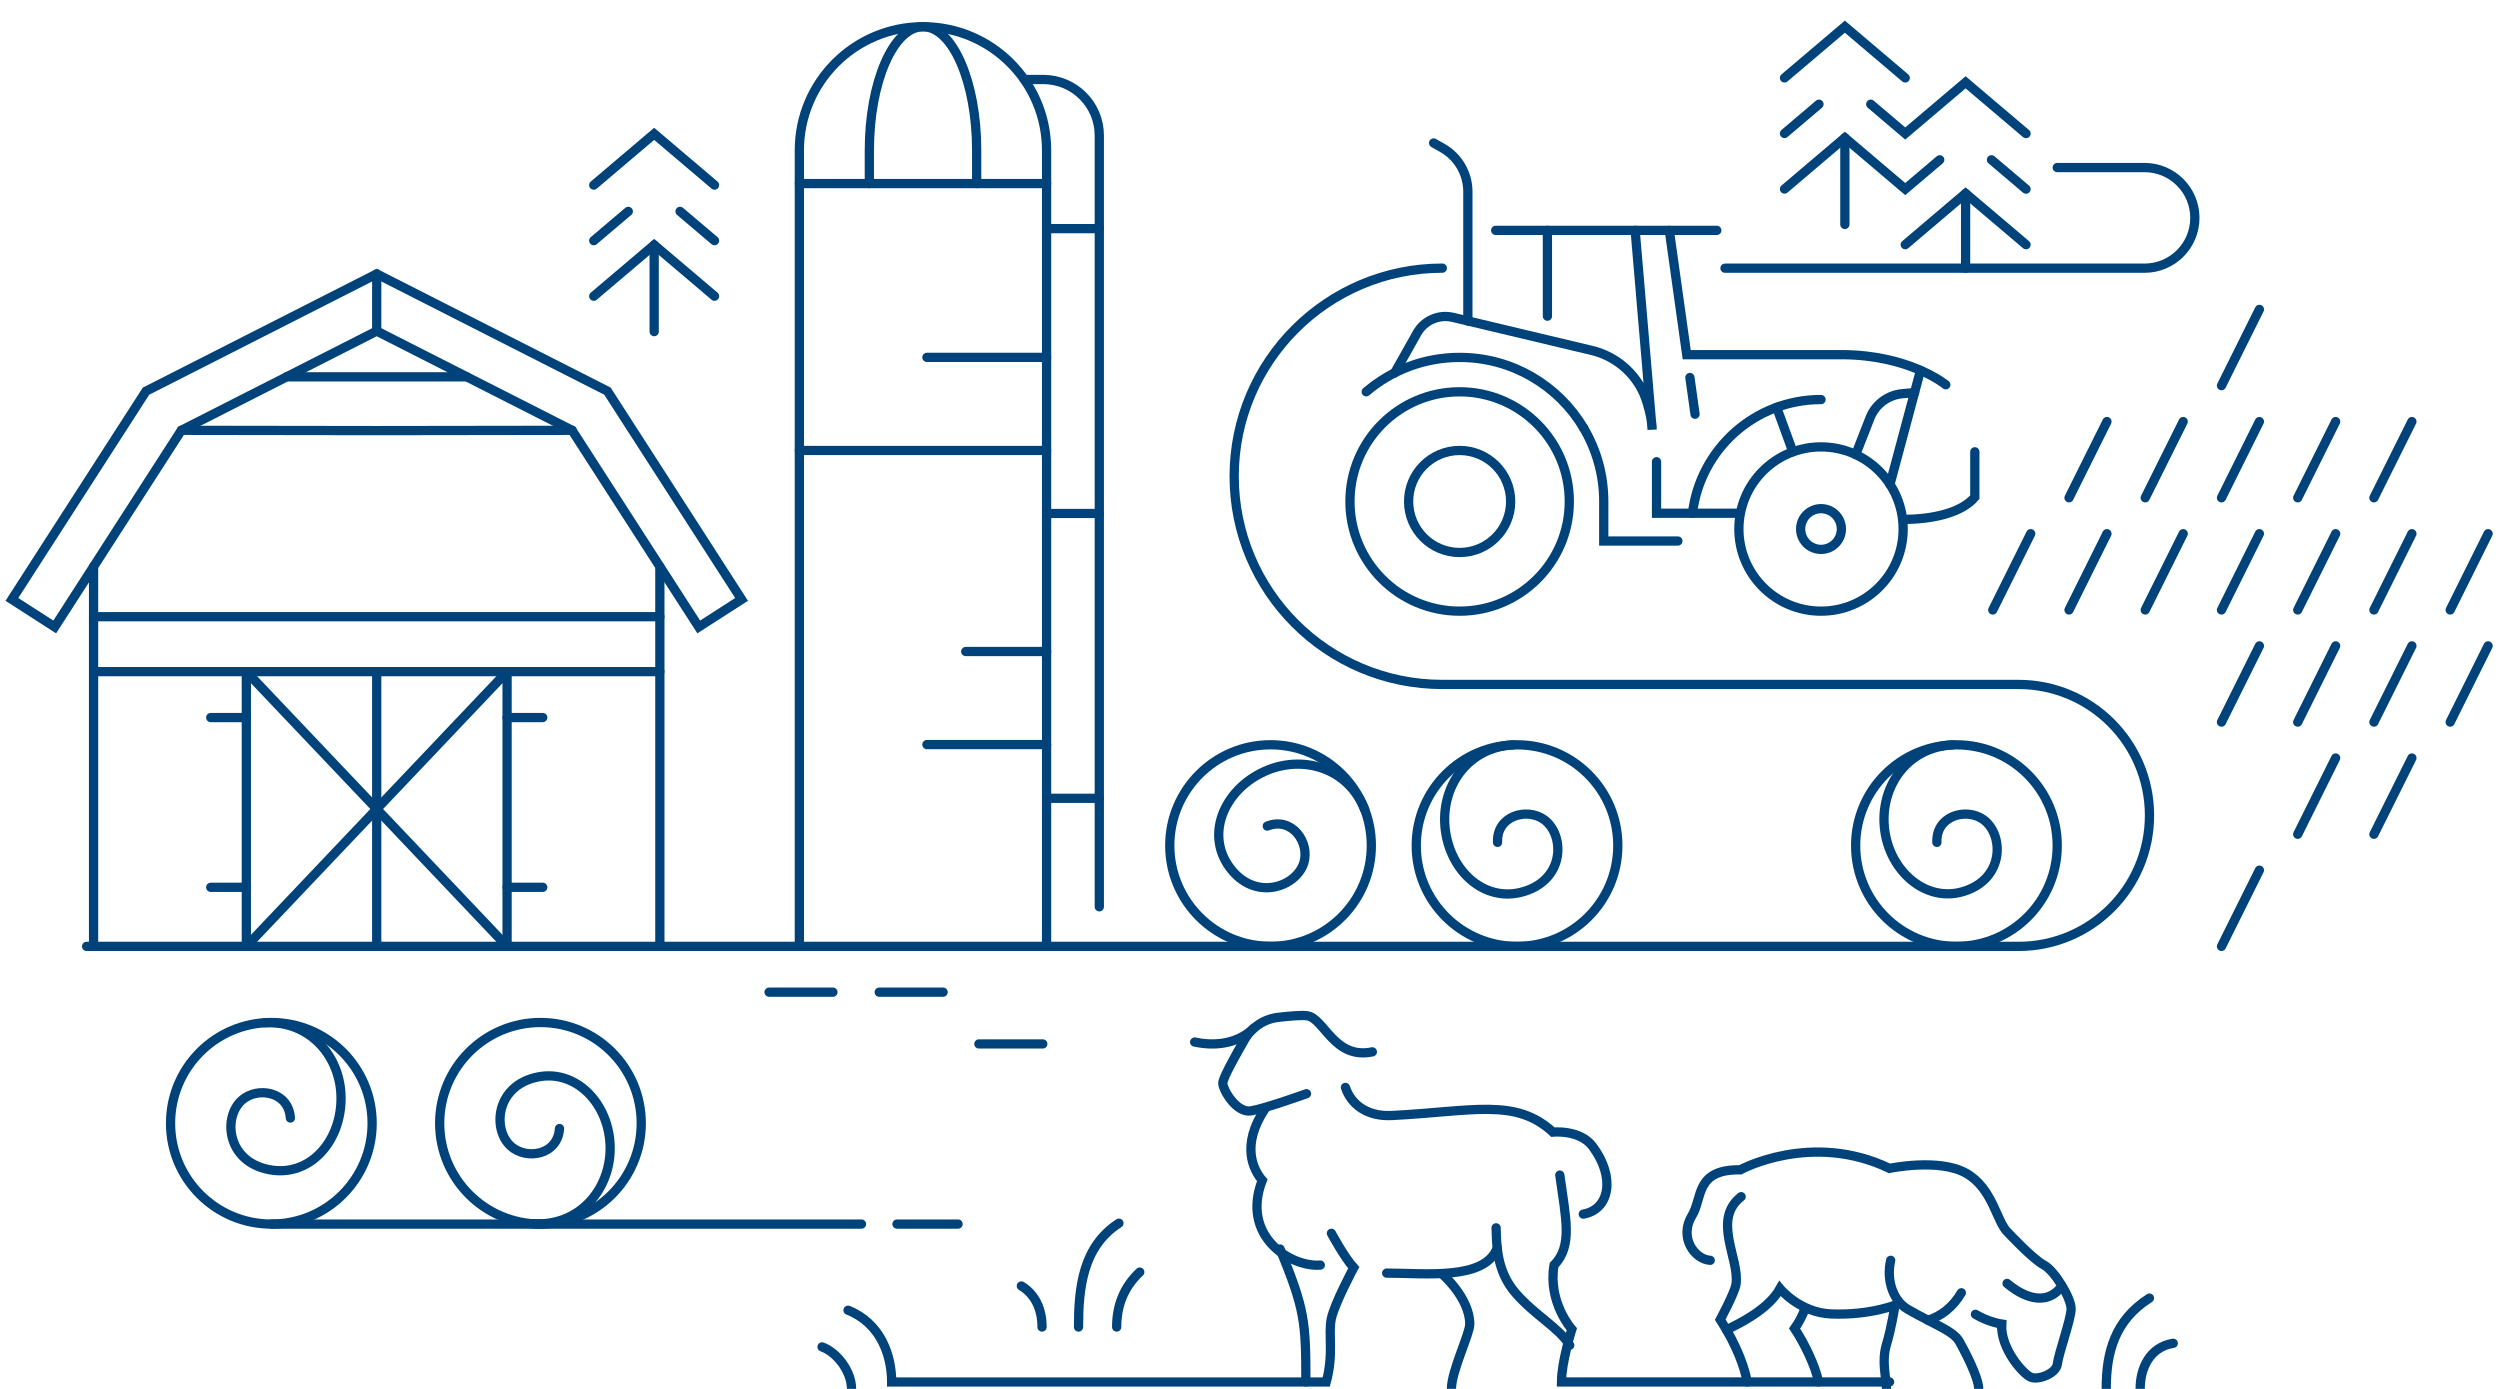 <svg width="540" height="300" viewBox="0 0 540 300" fill="none" xmlns="http://www.w3.org/2000/svg">
<g clip-path="url(#clip0_3979_54000)">
<path d="M372.6 57.93H463.22C469.22 57.93 474.09 53.06 474.09 47.06C474.09 41.06 469.22 36.19 463.22 36.19H444.36" stroke="#00427A" stroke-width="2" stroke-miterlimit="10" stroke-linecap="round"/>
<path d="M18.71 204.42H436C451.62 204.42 464.29 191.76 464.29 176.13C464.29 160.51 451.63 147.84 436 147.84H311.54C286.71 147.84 266.58 127.71 266.58 102.88C266.58 78.05 286.71 57.92 311.54 57.92" stroke="#00427A" stroke-width="2" stroke-miterlimit="10" stroke-linecap="round"/>
<path d="M282.07 298.5C282.07 285.38 281.82 282.82 276.5 269.79" stroke="#00427A" stroke-width="2" stroke-miterlimit="10" stroke-linecap="round"/>
<path d="M287.58 266.391C287.58 266.391 290.37 271.591 292.41 273.821C292.41 273.821 288.32 281.431 287.58 284.781C286.84 288.131 288.14 292.381 286.47 298.511H192.6C192.6 292.781 190.23 285.821 183.18 283.011" stroke="#00427A" stroke-width="2" stroke-miterlimit="10" stroke-linecap="round"/>
<path d="M285.19 273.26C278.85 273.76 267.95 267.07 272.65 254.94C270.75 252.74 267.95 247.39 273.27 239.46" stroke="#00427A" stroke-width="2" stroke-miterlimit="10" stroke-linecap="round"/>
<path d="M296.43 227.2C288.14 228.93 286.03 219.9 282.32 219.4C281.12 219.24 278.51 219.47 276.13 219.74C273.1 220.09 270.41 221.84 268.88 224.48C266.77 228.12 264.05 233.02 264.12 234.01C264.24 235.62 267.13 240.45 270.21 239.95C273.29 239.45 282.2 236.24 282.2 236.24" stroke="#00427A" stroke-width="2" stroke-miterlimit="10" stroke-linecap="round"/>
<path d="M258.05 225.081C261.52 225.821 266.77 225.931 270.75 222.171" stroke="#00427A" stroke-width="2" stroke-miterlimit="10" stroke-linecap="round"/>
<path d="M290.61 234.881C291.85 238.591 295.32 241.221 300.64 240.951C318.22 240.051 327.38 237.111 335.43 244.541C335.43 244.541 341.25 243.921 344.01 247.631C348.99 254.301 347.68 261.261 341.99 262.251" stroke="#00427A" stroke-width="2" stroke-miterlimit="10" stroke-linecap="round"/>
<path d="M336.92 253.82C338.2 263.23 339.76 269.05 335.67 273.28C334.31 281.3 339.51 287.12 339.51 287.12C339.51 287.12 337.28 294.22 337.28 298.5H408.15" stroke="#00427A" stroke-width="2" stroke-miterlimit="10" stroke-linecap="round"/>
<path d="M323.16 265.21C323.28 268.71 323.17 274.48 327.38 279.32C331.59 284.17 336.8 286.83 339.06 290.58" stroke="#00427A" stroke-width="2" stroke-miterlimit="10" stroke-linecap="round"/>
<path d="M313.51 300C313.51 296.16 317.47 288.13 317.47 286.01C317.47 280.31 311.46 275.15 311.46 275.15" stroke="#00427A" stroke-width="2" stroke-miterlimit="10" stroke-linecap="round"/>
<path d="M299.52 274.99C307.94 274.99 320.69 276.6 323.4 269.58" stroke="#00427A" stroke-width="2" stroke-miterlimit="10" stroke-linecap="round"/>
<path d="M377.39 298.5C376.93 295.74 375.32 290.87 371.57 285.03C371.57 285.03 374.65 279.31 374.96 277.5C375.88 272.05 369.69 263.47 376.09 258.48" stroke="#00427A" stroke-width="2" stroke-miterlimit="10" stroke-linecap="round"/>
<path d="M372.92 287.24C375.72 285.88 381.94 282.87 384.48 278.35C384.48 278.35 388.72 283.53 395.5 283.81C404.27 284.18 410.19 281.6 410.19 281.6" stroke="#00427A" stroke-width="2" stroke-miterlimit="10" stroke-linecap="round"/>
<path d="M389.84 282.79C389.38 284.02 388.58 285.65 387.63 286.96C389.66 290 392.17 295.11 392.8 298.5" stroke="#00427A" stroke-width="2" stroke-miterlimit="10" stroke-linecap="round"/>
<path d="M408.39 272.23C407.34 276.75 409.09 281.08 412.06 282.8C417.73 286.07 421.95 287.47 423.23 289.78C425.99 294.74 427.4 298.44 427.4 299.92" stroke="#00427A" stroke-width="2" stroke-miterlimit="10" stroke-linecap="round"/>
<path d="M407.48 300C407.48 297.62 406.35 294.17 407.48 290.4C408.61 286.63 409.32 281.93 409.32 281.93" stroke="#00427A" stroke-width="2" stroke-miterlimit="10" stroke-linecap="round"/>
<path d="M369.41 272.23C365.99 272.02 362.61 267.24 365.47 262.57C367.8 258.77 366.11 252.55 375.9 252.68C375.9 252.68 391.23 244.27 408.14 252.37C408.14 252.37 418.83 250.11 424.67 253.41C430.51 256.71 431.23 263.95 433.71 266.22C433.71 266.22 439.08 271.98 441.43 273.2C443.78 274.42 447.46 280.48 447.36 282.82C447.26 285.16 444.58 292.64 444.39 294.62C444.2 296.6 440.39 298.15 438.69 297.49C436.99 296.83 432.04 291.22 432.37 286C432.37 286 429.51 285.59 426.69 283.89" stroke="#00427A" stroke-width="2" stroke-miterlimit="10" stroke-linecap="round"/>
<path d="M416.47 285.17C419.31 284.28 421.86 282.3 423.65 279.24" stroke="#00427A" stroke-width="2" stroke-miterlimit="10" stroke-linecap="round"/>
<path d="M433.53 277.22C435.43 278.84 440.97 282.8 444.92 278.35" stroke="#00427A" stroke-width="2" stroke-miterlimit="10" stroke-linecap="round"/>
<path d="M183.93 300C183.93 296.18 180.75 292.08 177.56 290.93" stroke="#00427A" stroke-width="2" stroke-miterlimit="10" stroke-linecap="round"/>
<path d="M232.96 286.64C232.96 278.34 233.82 269.28 241.69 264.21" stroke="#00427A" stroke-width="2" stroke-miterlimit="10" stroke-linecap="round"/>
<path d="M241.2 286.64C241.2 282.1 242.68 278.06 246.19 274.77" stroke="#00427A" stroke-width="2" stroke-miterlimit="10" stroke-linecap="round"/>
<path d="M225.08 286.64C225.08 281.96 222.93 279.13 220.61 277.77" stroke="#00427A" stroke-width="2" stroke-miterlimit="10" stroke-linecap="round"/>
<path d="M120.85 243.761C120.48 249.511 113.73 250.611 110.35 247.591C106.29 243.961 107.06 234.441 116.19 232.621C124.93 230.871 132.35 239.281 131.76 249.121C131.27 257.391 124.93 264.841 115.25 264.341" stroke="#00427A" stroke-width="2" stroke-miterlimit="10" stroke-linecap="round"/>
<path d="M116.74 264.4C128.763 264.4 138.51 254.654 138.51 242.63C138.51 230.607 128.763 220.86 116.74 220.86C104.717 220.86 94.97 230.607 94.97 242.63C94.97 254.654 104.717 264.4 116.74 264.4Z" stroke="#00427A" stroke-width="2" stroke-miterlimit="10" stroke-linecap="round"/>
<path d="M62.72 241.491C62.35 235.741 55.6 234.641 52.22 237.661C48.16 241.291 48.93 250.811 58.06 252.631C67.19 254.451 74.22 245.971 73.63 236.131C73.14 227.861 66.8 220.411 57.12 220.911" stroke="#00427A" stroke-width="2" stroke-miterlimit="10" stroke-linecap="round"/>
<path d="M58.61 264.4C70.633 264.4 80.38 254.654 80.38 242.63C80.38 230.607 70.633 220.86 58.61 220.86C46.587 220.86 36.84 230.607 36.84 242.63C36.84 254.654 46.587 264.4 58.61 264.4Z" stroke="#00427A" stroke-width="2" stroke-miterlimit="10" stroke-linecap="round"/>
<path d="M273.73 178.43C279.1 176.33 282.94 182 281.64 186.33C280.07 191.55 271.11 194.86 265.6 187.35C260.09 179.84 264.82 169.89 273.99 166.27C281.7 163.23 291.12 165.83 294.76 174.82" stroke="#00427A" stroke-width="2" stroke-miterlimit="10" stroke-linecap="round"/>
<path d="M274.44 204.41C286.463 204.41 296.21 194.663 296.21 182.64C296.21 170.617 286.463 160.87 274.44 160.87C262.417 160.87 252.67 170.617 252.67 182.64C252.67 194.663 262.417 204.41 274.44 204.41Z" stroke="#00427A" stroke-width="2" stroke-miterlimit="10" stroke-linecap="round"/>
<path d="M323.47 181.95C323.23 176.19 329.83 174.39 333.51 177.03C337.93 180.21 338.16 189.76 329.28 192.53C320.4 195.3 312.51 187.6 312.06 177.76C311.68 169.48 317.19 161.41 326.88 160.89" stroke="#00427A" stroke-width="2" stroke-miterlimit="10" stroke-linecap="round"/>
<path d="M327.68 204.42C339.703 204.42 349.45 194.673 349.45 182.65C349.45 170.627 339.703 160.88 327.68 160.88C315.657 160.88 305.91 170.627 305.91 182.65C305.91 194.673 315.657 204.42 327.68 204.42Z" stroke="#00427A" stroke-width="2" stroke-miterlimit="10" stroke-linecap="round"/>
<path d="M418.37 181.95C418.13 176.19 424.73 174.39 428.41 177.03C432.83 180.21 433.06 189.76 424.18 192.53C415.67 195.19 407.41 187.6 406.96 177.76C406.58 169.48 412.09 161.41 421.78 160.89" stroke="#00427A" stroke-width="2" stroke-miterlimit="10" stroke-linecap="round"/>
<path d="M422.59 204.42C434.613 204.42 444.36 194.673 444.36 182.65C444.36 170.627 434.613 160.88 422.59 160.88C410.567 160.88 400.82 170.627 400.82 182.65C400.82 194.673 410.567 204.42 422.59 204.42Z" stroke="#00427A" stroke-width="2" stroke-miterlimit="10" stroke-linecap="round"/>
<path d="M58.61 264.4H186.09" stroke="#00427A" stroke-width="2" stroke-miterlimit="10" stroke-linecap="round"/>
<path d="M193.75 264.4H206.94" stroke="#00427A" stroke-width="2" stroke-miterlimit="10" stroke-linecap="round"/>
<path d="M166.12 214.31H179.91" stroke="#00427A" stroke-width="2" stroke-miterlimit="10" stroke-linecap="round"/>
<path d="M189.91 214.31H203.71" stroke="#00427A" stroke-width="2" stroke-miterlimit="10" stroke-linecap="round"/>
<path d="M211.44 225.49H225.24" stroke="#00427A" stroke-width="2" stroke-miterlimit="10" stroke-linecap="round"/>
<path d="M454.95 299.91C454.95 292.12 456.78 285.17 464.28 280.39" stroke="#00427A" stroke-width="2" stroke-miterlimit="10" stroke-linecap="round"/>
<path d="M462.28 299.91C462.28 295.66 464.28 290.96 469.42 290.15" stroke="#00427A" stroke-width="2" stroke-miterlimit="10" stroke-linecap="round"/>
<path d="M393.34 132.01C403.137 132.01 411.08 124.068 411.08 114.27C411.08 104.473 403.137 96.53 393.34 96.53C383.542 96.53 375.6 104.473 375.6 114.27C375.6 124.068 383.542 132.01 393.34 132.01Z" stroke="#00427A" stroke-width="2" stroke-miterlimit="10" stroke-linecap="round"/>
<path d="M315.28 132.01C328.363 132.01 338.97 121.404 338.97 108.32C338.97 95.236 328.363 84.63 315.28 84.63C302.196 84.63 291.59 95.236 291.59 108.32C291.59 121.404 302.196 132.01 315.28 132.01Z" stroke="#00427A" stroke-width="2" stroke-miterlimit="10" stroke-linecap="round"/>
<path d="M315.28 119.34C321.366 119.34 326.3 114.406 326.3 108.32C326.3 102.234 321.366 97.3 315.28 97.3C309.194 97.3 304.26 102.234 304.26 108.32C304.26 114.406 309.194 119.34 315.28 119.34Z" stroke="#00427A" stroke-width="2" stroke-miterlimit="10" stroke-linecap="round"/>
<path d="M393.34 118.67C395.77 118.67 397.74 116.7 397.74 114.27C397.74 111.84 395.77 109.87 393.34 109.87C390.91 109.87 388.94 111.84 388.94 114.27C388.94 116.7 390.91 118.67 393.34 118.67Z" stroke="#00427A" stroke-width="2" stroke-miterlimit="10" stroke-linecap="round"/>
<path d="M295.1 84.63C300.53 79.99 307.58 77.2 315.29 77.2C326.66 77.2 336.61 83.3 342.04 92.4" stroke="#00427A" stroke-width="2" stroke-miterlimit="10" stroke-linecap="round"/>
<path d="M342.03 92.399C344.81 97.059 346.41 102.499 346.41 108.319V116.859H362.42" stroke="#00427A" stroke-width="2" stroke-miterlimit="10" stroke-linecap="round"/>
<path d="M357.81 99.73V110.859H375.87" stroke="#00427A" stroke-width="2" stroke-miterlimit="10" stroke-linecap="round"/>
<path d="M365.57 110.86C367.25 97.02 379.04 86.3 393.34 86.3" stroke="#00427A" stroke-width="2" stroke-miterlimit="10" stroke-linecap="round"/>
<path d="M383.75 87.98L387.26 97.59" stroke="#00427A" stroke-width="2" stroke-miterlimit="10" stroke-linecap="round"/>
<path d="M301.25 80.54L306.1 71.93C307.63 69.21 310.78 67.83 313.82 68.55L343.81 75.69C349.52 77.05 354.1 81.33 355.77 86.95C356.4 89.06 356.86 91.16 356.86 92.78L353.19 49.75" stroke="#00427A" stroke-width="2" stroke-miterlimit="10" stroke-linecap="round"/>
<path d="M317.06 69.33V41.41C317.06 37.49 314.96 33.88 311.55 31.95L309.66 30.88" stroke="#00427A" stroke-width="2" stroke-miterlimit="10" stroke-linecap="round"/>
<path d="M323.07 49.76H370.83" stroke="#00427A" stroke-width="2" stroke-miterlimit="10" stroke-linecap="round"/>
<path d="M334.24 49.76V68.29" stroke="#00427A" stroke-width="2" stroke-miterlimit="10" stroke-linecap="round"/>
<path d="M360.57 49.76L364.33 76.61H397.74C412.42 76.61 420.29 83.11 420.29 83.11" stroke="#00427A" stroke-width="2" stroke-miterlimit="10" stroke-linecap="round"/>
<path d="M365.02 81.54L366.13 89.47" stroke="#00427A" stroke-width="2" stroke-miterlimit="10" stroke-linecap="round"/>
<path d="M414.83 80L408.23 104.63" stroke="#00427A" stroke-width="2" stroke-miterlimit="10" stroke-linecap="round"/>
<path d="M400.83 98.18L403.92 90.28C405.07 87.35 407.77 85.32 410.9 85.04L413.55 84.8" stroke="#00427A" stroke-width="2" stroke-miterlimit="10" stroke-linecap="round"/>
<path d="M410.96 112.19C417.81 112.19 423.77 110.66 426.56 107.39V97.59" stroke="#00427A" stroke-width="2" stroke-miterlimit="10" stroke-linecap="round"/>
<path d="M488.03 187.95L479.84 204.42" stroke="#00427A" stroke-width="2" stroke-miterlimit="10" stroke-linecap="round"/>
<path d="M504.5 163.73L496.31 180.2" stroke="#00427A" stroke-width="2" stroke-miterlimit="10" stroke-linecap="round"/>
<path d="M520.97 163.73L512.77 180.2" stroke="#00427A" stroke-width="2" stroke-miterlimit="10" stroke-linecap="round"/>
<path d="M488.03 139.51L479.84 155.97" stroke="#00427A" stroke-width="2" stroke-miterlimit="10" stroke-linecap="round"/>
<path d="M504.5 139.51L496.31 155.97" stroke="#00427A" stroke-width="2" stroke-miterlimit="10" stroke-linecap="round"/>
<path d="M520.97 139.51L512.77 155.97" stroke="#00427A" stroke-width="2" stroke-miterlimit="10" stroke-linecap="round"/>
<path d="M537.43 139.51L529.24 155.97" stroke="#00427A" stroke-width="2" stroke-miterlimit="10" stroke-linecap="round"/>
<path d="M438.63 115.28L430.44 131.75" stroke="#00427A" stroke-width="2" stroke-miterlimit="10" stroke-linecap="round"/>
<path d="M455.1 115.28L446.91 131.75" stroke="#00427A" stroke-width="2" stroke-miterlimit="10" stroke-linecap="round"/>
<path d="M471.57 115.28L463.37 131.75" stroke="#00427A" stroke-width="2" stroke-miterlimit="10" stroke-linecap="round"/>
<path d="M488.03 115.28L479.84 131.75" stroke="#00427A" stroke-width="2" stroke-miterlimit="10" stroke-linecap="round"/>
<path d="M504.5 115.28L496.31 131.75" stroke="#00427A" stroke-width="2" stroke-miterlimit="10" stroke-linecap="round"/>
<path d="M520.97 115.28L512.77 131.75" stroke="#00427A" stroke-width="2" stroke-miterlimit="10" stroke-linecap="round"/>
<path d="M537.43 115.28L529.24 131.75" stroke="#00427A" stroke-width="2" stroke-miterlimit="10" stroke-linecap="round"/>
<path d="M455.1 91.06L446.91 107.52" stroke="#00427A" stroke-width="2" stroke-miterlimit="10" stroke-linecap="round"/>
<path d="M471.57 91.06L463.37 107.52" stroke="#00427A" stroke-width="2" stroke-miterlimit="10" stroke-linecap="round"/>
<path d="M488.03 91.06L479.84 107.52" stroke="#00427A" stroke-width="2" stroke-miterlimit="10" stroke-linecap="round"/>
<path d="M504.5 91.06L496.31 107.52" stroke="#00427A" stroke-width="2" stroke-miterlimit="10" stroke-linecap="round"/>
<path d="M520.97 91.06L512.77 107.52" stroke="#00427A" stroke-width="2" stroke-miterlimit="10" stroke-linecap="round"/>
<path d="M488.03 66.83L479.84 83.3" stroke="#00427A" stroke-width="2" stroke-miterlimit="10" stroke-linecap="round"/>
<path d="M437.62 52.849L424.57 41.779L411.53 52.849" stroke="#00427A" stroke-width="2" stroke-miterlimit="10" stroke-linecap="round"/>
<path d="M424.57 41.779V57.929" stroke="#00427A" stroke-width="2" stroke-miterlimit="10" stroke-linecap="round"/>
<path d="M418.98 34.52L411.53 40.84L398.49 29.76L385.45 40.83" stroke="#00427A" stroke-width="2" stroke-miterlimit="10" stroke-linecap="round"/>
<path d="M437.62 40.849L430.16 34.52" stroke="#00427A" stroke-width="2" stroke-miterlimit="10" stroke-linecap="round"/>
<path d="M398.49 29.76V48.48" stroke="#00427A" stroke-width="2" stroke-miterlimit="10" stroke-linecap="round"/>
<path d="M392.9 22.51L385.45 28.83" stroke="#00427A" stroke-width="2" stroke-miterlimit="10" stroke-linecap="round"/>
<path d="M437.62 28.849L424.57 17.779L411.53 28.839L404.08 22.509" stroke="#00427A" stroke-width="2" stroke-miterlimit="10" stroke-linecap="round"/>
<path d="M411.53 16.83L398.49 5.76L385.45 16.83" stroke="#00427A" stroke-width="2" stroke-miterlimit="10" stroke-linecap="round"/>
<path d="M141.3 52.91V71.63" stroke="#00427A" stroke-width="2" stroke-miterlimit="10" stroke-linecap="round"/>
<path d="M135.71 45.66L128.25 51.98" stroke="#00427A" stroke-width="2" stroke-miterlimit="10" stroke-linecap="round"/>
<path d="M154.34 63.98L141.3 52.91L128.25 63.98" stroke="#00427A" stroke-width="2" stroke-miterlimit="10" stroke-linecap="round"/>
<path d="M146.89 45.66L154.34 51.98" stroke="#00427A" stroke-width="2" stroke-miterlimit="10" stroke-linecap="round"/>
<path d="M154.34 39.98L141.3 28.91L128.25 39.98" stroke="#00427A" stroke-width="2" stroke-miterlimit="10" stroke-linecap="round"/>
<path d="M100.82 81.39H61.92" stroke="#00427A" stroke-width="2" stroke-miterlimit="10" stroke-linecap="round"/>
<path d="M20.21 133.21H81.37H142.53" stroke="#00427A" stroke-width="2" stroke-miterlimit="10" stroke-linecap="round"/>
<path d="M142.53 122.39V204.42" stroke="#00427A" stroke-width="2" stroke-miterlimit="10" stroke-linecap="round"/>
<path d="M109.53 145.07V204.42" stroke="#00427A" stroke-width="2" stroke-miterlimit="10" stroke-linecap="round"/>
<path d="M117.23 154.99H109.53" stroke="#00427A" stroke-width="2" stroke-miterlimit="10" stroke-linecap="round"/>
<path d="M117.23 191.66H109.53" stroke="#00427A" stroke-width="2" stroke-miterlimit="10" stroke-linecap="round"/>
<path d="M81.37 59.17L31.54 84.49L2.57 129.47L11.82 135.42L39.17 92.95L81.37 71.51L123.57 92.95L150.93 135.42L160.18 129.47L131.21 84.49L81.37 59.17Z" stroke="#00427A" stroke-width="2" stroke-miterlimit="10" stroke-linecap="round"/>
<path d="M20.21 122.39V204.42" stroke="#00427A" stroke-width="2" stroke-miterlimit="10" stroke-linecap="round"/>
<path d="M20.21 145.07H81.37H142.53" stroke="#00427A" stroke-width="2" stroke-miterlimit="10" stroke-linecap="round"/>
<path d="M39.17 92.95L81.37 93.01L123.57 92.95" stroke="#00427A" stroke-width="2" stroke-miterlimit="10" stroke-linecap="round"/>
<path d="M53.21 145.07V204.42" stroke="#00427A" stroke-width="2" stroke-miterlimit="10" stroke-linecap="round"/>
<path d="M45.52 154.99H53.21" stroke="#00427A" stroke-width="2" stroke-miterlimit="10" stroke-linecap="round"/>
<path d="M45.52 191.66H53.21" stroke="#00427A" stroke-width="2" stroke-miterlimit="10" stroke-linecap="round"/>
<path d="M81.37 145.07V204.42" stroke="#00427A" stroke-width="2" stroke-miterlimit="10" stroke-linecap="round"/>
<path d="M53.21 145.07L109.53 204.42" stroke="#00427A" stroke-width="2" stroke-miterlimit="10" stroke-linecap="round"/>
<path d="M109.53 145.07L53.21 204.42" stroke="#00427A" stroke-width="2" stroke-miterlimit="10" stroke-linecap="round"/>
<path d="M81.37 71.51V59.17" stroke="#00427A" stroke-width="2" stroke-miterlimit="10" stroke-linecap="round"/>
<path d="M172.66 204.42V32.469C172.66 17.72 184.62 5.77 199.36 5.77C214.11 5.77 226.06 17.73 226.06 32.469V204.42" stroke="#00427A" stroke-width="2" stroke-miterlimit="10" stroke-linecap="round"/>
<path d="M210.96 39.65V32.469C210.96 17.72 205.77 5.77 199.37 5.77C192.97 5.77 187.78 17.73 187.78 32.469V39.65" stroke="#00427A" stroke-width="2" stroke-miterlimit="10" stroke-linecap="round"/>
<path d="M172.66 39.649H226.07" stroke="#00427A" stroke-width="2" stroke-miterlimit="10" stroke-linecap="round"/>
<path d="M237.45 195.87V29.27C237.45 22.59 232.03 17.17 225.35 17.17H221.26" stroke="#00427A" stroke-width="2" stroke-miterlimit="10" stroke-linecap="round"/>
<path d="M237.45 49.38H226.07" stroke="#00427A" stroke-width="2" stroke-miterlimit="10" stroke-linecap="round"/>
<path d="M237.45 110.909H226.07" stroke="#00427A" stroke-width="2" stroke-miterlimit="10" stroke-linecap="round"/>
<path d="M237.45 172.439H226.07" stroke="#00427A" stroke-width="2" stroke-miterlimit="10" stroke-linecap="round"/>
<path d="M226.07 77.189H200.21" stroke="#00427A" stroke-width="2" stroke-miterlimit="10" stroke-linecap="round"/>
<path d="M226.07 97.3H172.66" stroke="#00427A" stroke-width="2" stroke-miterlimit="10" stroke-linecap="round"/>
<path d="M226.07 140.729H208.6" stroke="#00427A" stroke-width="2" stroke-miterlimit="10" stroke-linecap="round"/>
<path d="M226.07 160.829H200.21" stroke="#00427A" stroke-width="2" stroke-miterlimit="10" stroke-linecap="round"/>
</g>
<defs>
<clipPath id="clip0_3979_54000">
<rect width="540" height="300" fill="white"/>
</clipPath>
</defs>
</svg>
